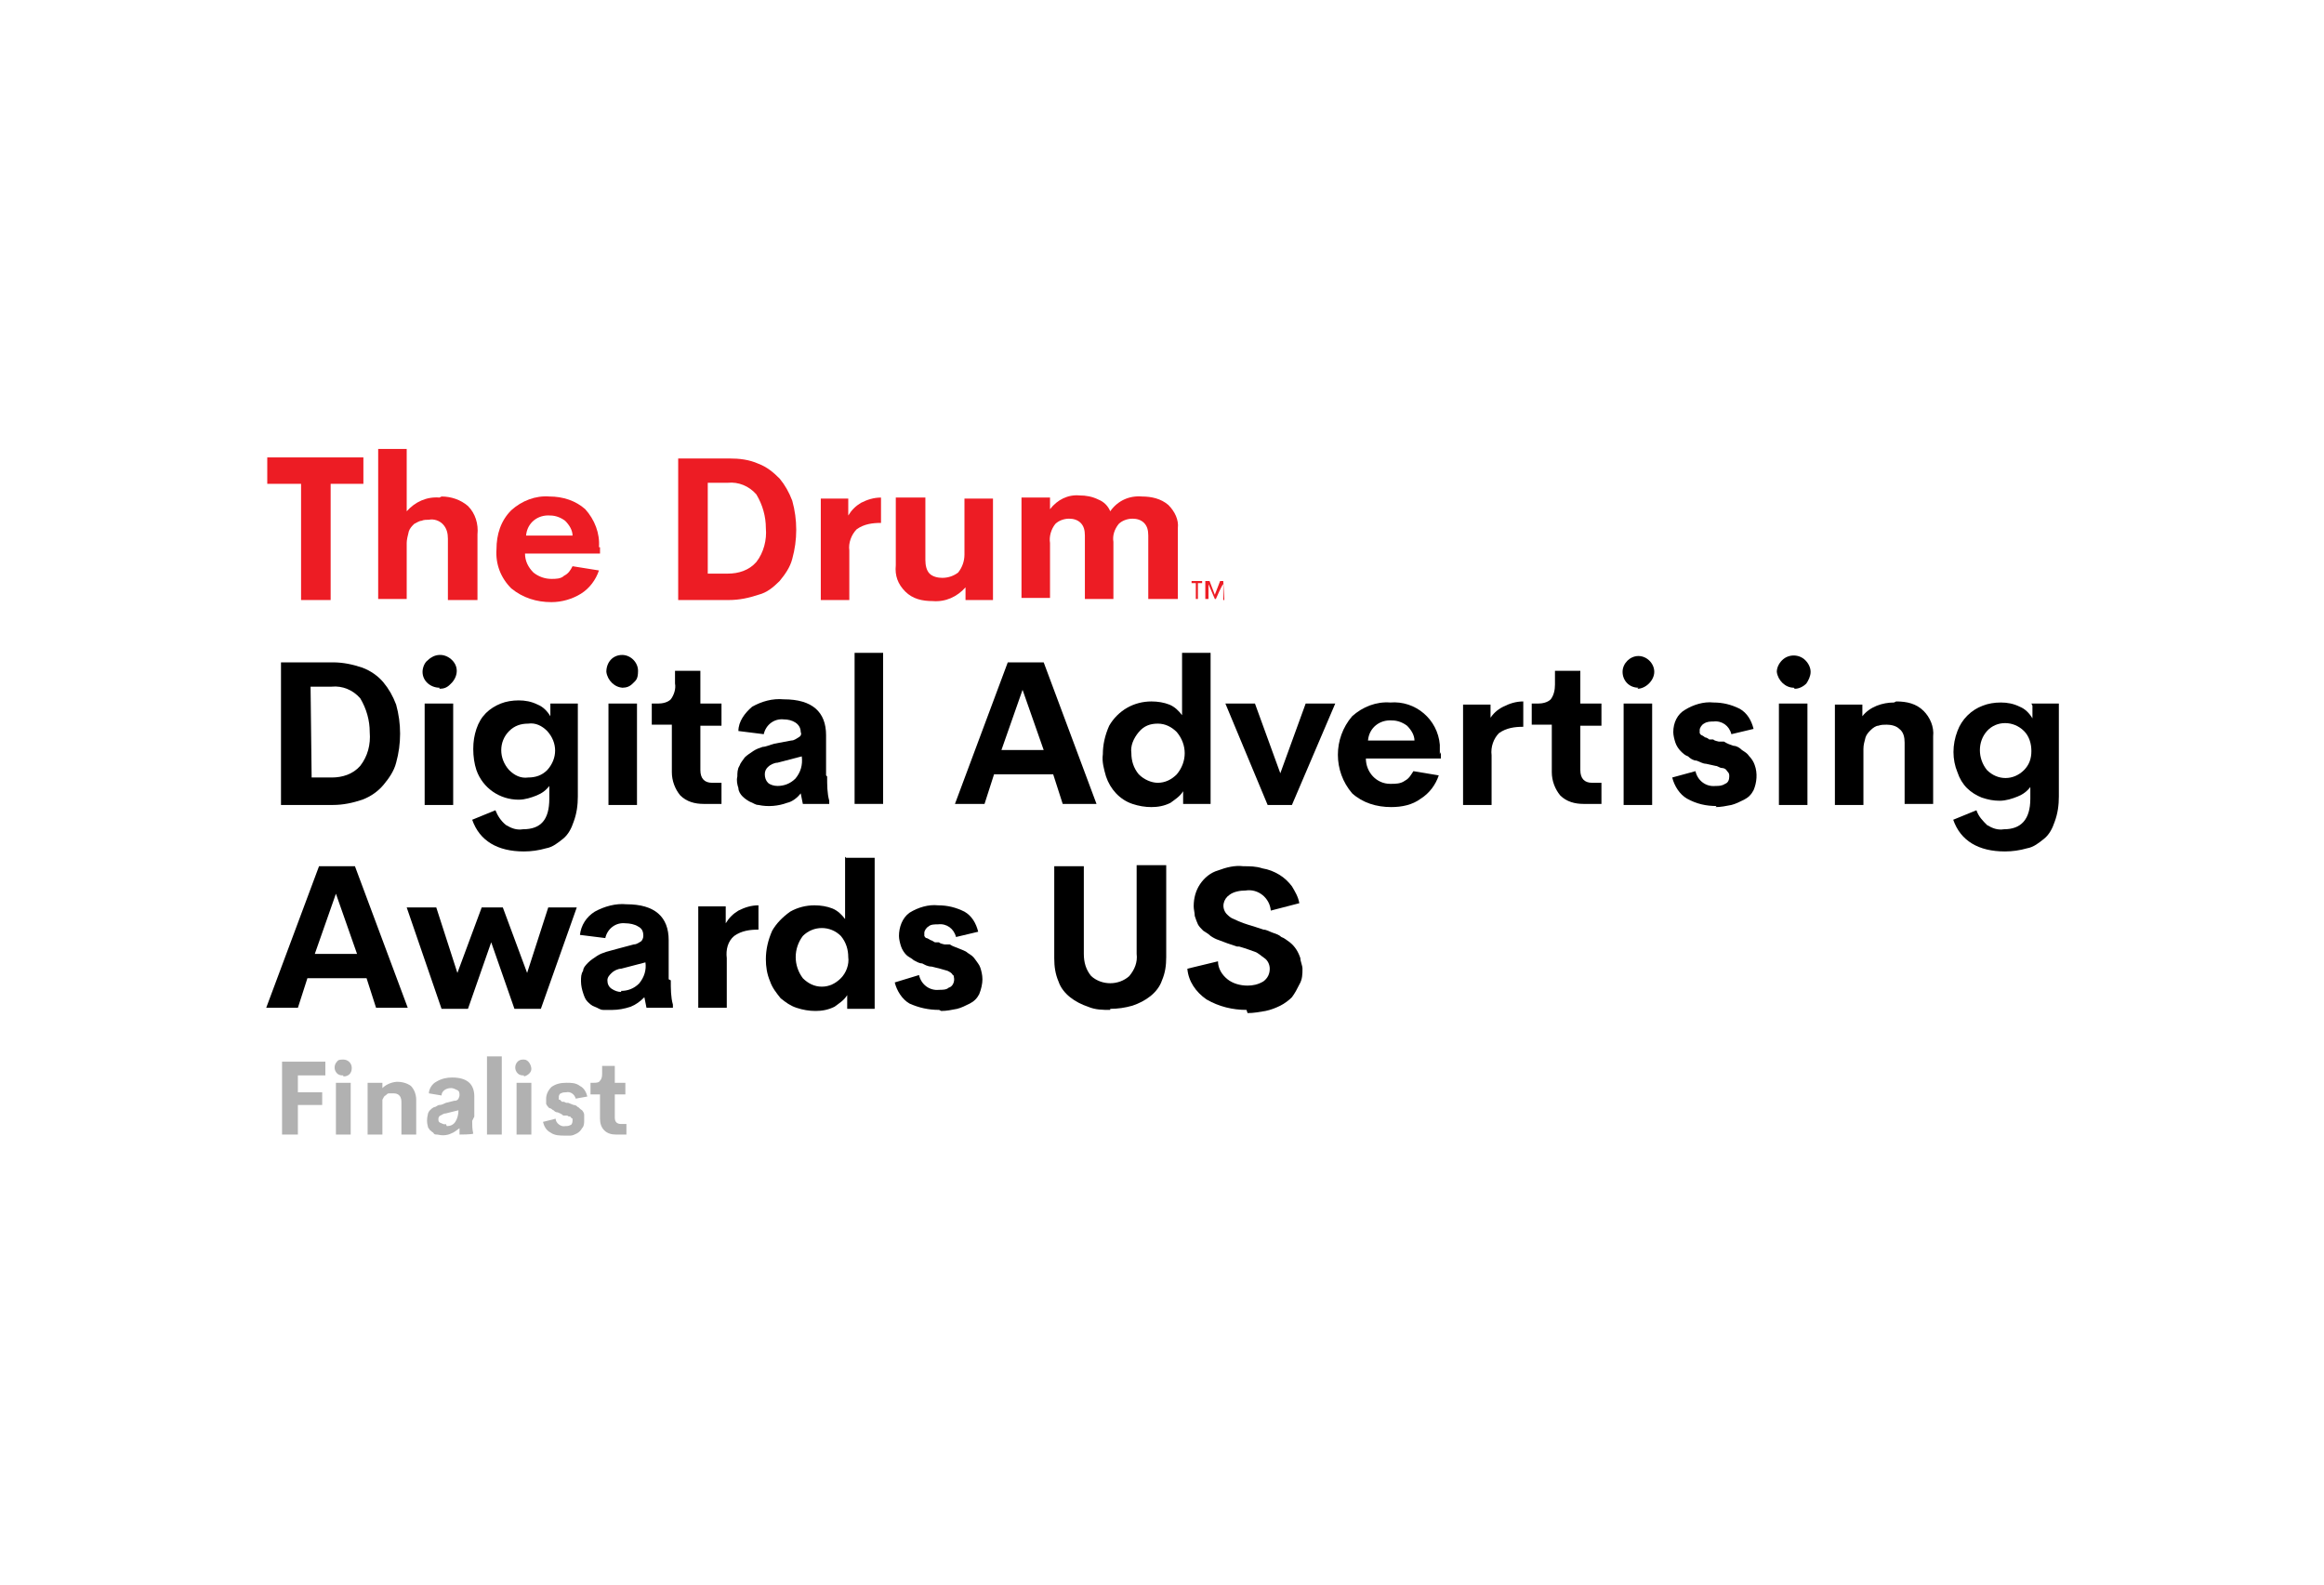 <?xml version="1.0" encoding="UTF-8"?>
<svg id="Layer_2" xmlns="http://www.w3.org/2000/svg" version="1.1" viewBox="0 0 220 150">
  <!-- Generator: Adobe Illustrator 29.6.1, SVG Export Plug-In . SVG Version: 2.1.1 Build 9)  -->
  <defs>
    <style>
      .st0 {
        fill: none;
      }

      .st1 {
        fill: #ed1c24;
      }

      .st2 {
        fill: #b1b1b1;
      }
    </style>
  </defs>
  <g id="Layer_1-2">
    <g>
      <rect class="st0" width="220" height="150"/>
      <path class="st1" d="M34.4,43.3v2.5h-3.1v11h-2.8v-11h-3.2v-2.5h9.2Z"/>
      <path class="st1" d="M41.8,47c.9,0,1.8.3,2.5.9.7.7,1,1.7.9,2.7v6.2h-2.8v-5.8c0-.5-.1-1-.5-1.4-.3-.3-.8-.5-1.3-.4-.2,0-.5,0-.7.1-.2,0-.5.2-.7.3-.2.2-.4.4-.5.7-.1.4-.2.8-.2,1.1v5.3h-2.7v-14.2h2.7v5.9c.8-.9,1.9-1.4,3.1-1.3Z"/>
      <path class="st1" d="M56.8,51.8v.6h-7.1c0,.7.3,1.3.8,1.8.5.4,1.1.6,1.7.6.4,0,.9,0,1.2-.3.4-.2.6-.5.8-.9l2.5.4c-.3.9-.9,1.7-1.7,2.2-.8.5-1.8.8-2.8.8-1.4,0-2.7-.4-3.8-1.3-1-1-1.5-2.3-1.4-3.7,0-1.4.4-2.7,1.4-3.7,1-.9,2.3-1.4,3.6-1.3,1.3,0,2.5.4,3.4,1.2.9,1,1.4,2.3,1.3,3.6ZM52.1,48.8c-1.2-.1-2.2.7-2.3,1.9h4.4c0-.5-.3-1-.7-1.4-.4-.3-.9-.5-1.4-.5h0Z"/>
      <path class="st1" d="M64.2,56.8v-13.4h4.8c1,0,1.9.1,2.8.5.8.3,1.4.8,2,1.4.5.6.9,1.3,1.2,2.1.5,1.8.5,3.7,0,5.5-.2.8-.7,1.5-1.2,2.1-.6.6-1.2,1.1-2,1.3-.9.3-1.8.5-2.8.5,0,0-4.8,0-4.8,0ZM67,54.3h1.9c1,0,2-.3,2.7-1.1.7-.9,1-2.1.9-3.2,0-1.1-.3-2.2-.9-3.2-.7-.8-1.7-1.2-2.7-1.1h-1.9s0,8.6,0,8.6Z"/>
      <path class="st1" d="M80.3,48.8c.3-.5.7-.9,1.2-1.2.6-.3,1.2-.5,1.9-.5v2.4c-.8,0-1.6.1-2.3.6-.5.5-.8,1.3-.7,2v4.7h-2.7v-9.6h2.6v1.5Z"/>
      <path class="st1" d="M91.3,47.2h2.7v9.6h-2.6v-1.2c-.8.9-1.9,1.4-3.1,1.3-1,0-1.9-.2-2.6-.9-.7-.7-1-1.5-.9-2.5v-6.4h2.8v5.9c0,.5.1,1,.4,1.3.3.3.8.4,1.2.4.6,0,1.1-.2,1.5-.5.4-.5.6-1.1.6-1.7v-5.3h0Z"/>
      <path class="st1" d="M108.1,47c.9,0,1.8.2,2.5.8.6.6,1,1.4.9,2.2v6.7h-2.8v-6c0-.5-.1-.9-.4-1.2-.3-.3-.7-.4-1.1-.4-.5,0-1,.2-1.3.5-.4.5-.6,1.1-.5,1.7v5.4h-2.7v-6c0-.5-.1-.9-.4-1.2-.3-.3-.7-.4-1.1-.4-.5,0-1,.2-1.3.5-.4.5-.6,1.2-.5,1.8v5.2h-2.7v-9.5h2.7v1.1c.7-.9,1.7-1.4,2.8-1.3.6,0,1.2.1,1.8.4.5.2.9.6,1.1,1.1.7-1,1.8-1.5,3-1.4Z"/>
      <path class="st1" d="M113.8,55v.2h-.4v1.5h-.2v-1.5h-.4v-.2h1.1Z"/>
      <path class="st1" d="M116,56.8h-.2v-1.5c-.1,0-.7,1.4-.7,1.4h-.1l-.6-1.4v1.4h-.3v-1.7h.4l.5,1.3.5-1.3h.3s.1,1.8.1,1.8Z"/>
      <path d="M26.6,76.1v-13.4h4.9c1,0,1.9.2,2.8.5.8.3,1.5.8,2,1.4.5.6.9,1.3,1.2,2.1.5,1.8.5,3.7,0,5.5-.2.8-.7,1.5-1.2,2.1-.5.6-1.2,1.1-2,1.4-.9.3-1.8.5-2.8.5h-4.9ZM29.5,73.6h1.9c1,0,2-.3,2.7-1.1.7-.9,1-2,.9-3.2,0-1.1-.3-2.2-.9-3.2-.7-.8-1.7-1.2-2.7-1.1h-2s.1,8.5.1,8.5Z"/>
      <path d="M41.6,65.1c-.8,0-1.6-.6-1.6-1.5h0c0-.4.2-.9.5-1.1.6-.6,1.5-.7,2.2-.1s.7,1.5.1,2.2c0,0-.1.1-.2.2-.3.3-.6.4-1,.4ZM40.2,76.1v-9.5h2.7v9.6h-2.7Z"/>
      <path d="M52.2,66.6h2.5v8.8c0,.8-.1,1.6-.4,2.4-.2.6-.5,1.2-1,1.6-.5.4-1,.8-1.6.9-.7.2-1.4.3-2.1.3-2.5,0-4.2-1-4.9-3l2.2-.9c.2.5.5,1,1,1.4.5.3,1,.5,1.6.4,1.7,0,2.5-.9,2.5-2.9v-1.2c-.3.4-.7.7-1.2.9-.5.2-1.1.4-1.7.4-1.8,0-3.4-1.1-4-2.8-.2-.6-.3-1.3-.3-2,0-.7.1-1.3.3-1.9.2-.6.5-1.1.9-1.5.4-.4.9-.7,1.4-.9.5-.2,1.1-.3,1.7-.3s1.2.1,1.8.4c.5.2.9.6,1.2,1.1,0,0,0-1.2,0-1.2ZM48.2,72.9c.5.5,1.1.8,1.8.7.7,0,1.3-.2,1.8-.7,1-1.1,1-2.6,0-3.7-.5-.5-1.1-.8-1.8-.7-.7,0-1.3.2-1.8.7-1,1-1,2.6,0,3.7,0,0,0,0,0,0Z"/>
      <path d="M59,65.1c-.8,0-1.5-.7-1.6-1.5,0-.9.6-1.6,1.5-1.6h0c.8,0,1.5.7,1.5,1.5s-.2.9-.5,1.2c-.3.3-.6.4-1,.4ZM57.6,76.1v-9.5h2.7v9.6h-2.7Z"/>
      <path d="M66.6,76.1c-.8,0-1.6-.2-2.2-.8-.5-.6-.8-1.4-.8-2.2v-4.5h-1.9v-2h.6c.4,0,.9-.1,1.2-.4.3-.4.5-1,.4-1.5v-1.2h2.4v3.1h2v2.1h-2v4.2c0,.8.4,1.2,1.1,1.2h.9v2h-1.8Z"/>
      <path d="M78.3,73.5c0,.8,0,1.6.2,2.3v.3h-2.5l-.2-1c-.3.4-.8.8-1.3.9-.8.3-1.8.4-2.7.2-.3,0-.5-.2-.8-.3-.2-.1-.5-.3-.7-.5-.2-.2-.4-.5-.4-.8-.1-.3-.2-.7-.1-1.1,0-.3,0-.7.2-1,.1-.3.3-.5.5-.8.2-.2.5-.4.8-.6.3-.2.6-.3.9-.4.3,0,.7-.2,1.1-.3l1.6-.3c.3,0,.5-.2.7-.3.2-.1.3-.3.2-.5,0-.4-.2-.7-.5-.9-.3-.2-.7-.3-1.1-.3-.9-.1-1.7.5-1.9,1.4h0c0,0-2.4-.3-2.4-.3,0-.9.6-1.7,1.3-2.3.9-.5,1.9-.8,3-.7,2.7,0,4,1.2,4,3.4v3.8s0,0,0,0ZM73.6,74.4c.6,0,1.2-.2,1.7-.7.5-.6.7-1.3.6-2.1l-2.3.6c-.3,0-.7.2-.9.4-.2.2-.3.4-.3.7,0,.3.1.6.3.8.2.2.6.3.9.3h0Z"/>
      <path d="M80.9,76.1v-14.3h2.7v14.3h-2.7Z"/>
      <path d="M100.6,76.1l-.9-2.8h-5.6l-.9,2.8h-2.8l5-13.4h3.4l5,13.4s-3.1,0-3.1,0ZM94.8,71h4l-2-5.7-2,5.7Z"/>
      <path d="M111.9,61.8h2.7v14.3h-2.6v-1.2c-.3.5-.8.8-1.2,1.1-.6.3-1.2.4-1.8.4-.6,0-1.2-.1-1.8-.3-1.2-.4-2.1-1.4-2.5-2.6-.2-.7-.4-1.4-.3-2.1,0-.9.2-1.8.6-2.7.4-.7,1-1.3,1.7-1.7.7-.4,1.5-.6,2.3-.6.6,0,1.2.1,1.7.3.5.2.9.6,1.2,1v-5.9h0ZM109.6,74.1c.7,0,1.3-.3,1.8-.8,1-1.2,1-2.8,0-4-.5-.5-1.1-.8-1.8-.8-.7,0-1.3.2-1.8.8-.5.6-.8,1.3-.7,2,0,.7.2,1.4.7,2,.5.5,1.2.8,1.8.8,0,0,0,0,0,0Z"/>
      <path d="M123.6,66.6h2.8l-4.1,9.6h-2.3l-4-9.6h2.8l2.4,6.6s2.4-6.6,2.4-6.6Z"/>
      <path d="M136.4,71.2v.6h-7.1c0,1.3,1,2.4,2.3,2.4h.1c.4,0,.9,0,1.3-.3.4-.2.6-.6.8-.9l2.4.4c-.3.9-.9,1.7-1.7,2.2-.8.6-1.8.8-2.8.8-1.4,0-2.7-.4-3.7-1.3-1.8-2.1-1.8-5.2,0-7.3,1-.9,2.3-1.4,3.6-1.3,2.4-.2,4.5,1.6,4.7,4h0c0,.3,0,.6,0,.9h0ZM131.8,68.2c-1.2-.1-2.2.7-2.3,1.9h4.4c0-.5-.3-1-.7-1.4-.4-.3-.9-.5-1.4-.5,0,0,0,0,0,0Z"/>
      <path d="M141,68.1c.3-.5.7-.9,1.3-1.2.6-.3,1.2-.5,1.9-.5v2.4c-.8,0-1.6.1-2.3.6-.5.5-.8,1.3-.7,2.1v4.7h-2.7v-9.5h2.6v1.5h0Z"/>
      <path d="M149.9,76.1c-.8,0-1.6-.2-2.2-.8-.5-.6-.8-1.4-.8-2.2v-4.5h-1.9v-2h.6c.4,0,.9-.1,1.2-.4.3-.4.4-.9.4-1.4v-1.3h2.4v3.1h2v2.1h-2v4.2c0,.8.4,1.2,1.1,1.2h.9v2h-1.8Z"/>
      <path d="M155.1,65.1c-.9,0-1.5-.7-1.5-1.5s.7-1.5,1.5-1.5,1.5.7,1.5,1.5c0,.4-.2.8-.5,1.1-.3.3-.7.5-1.1.5h0ZM153.7,76.1v-9.5h2.7v9.6h-2.7Z"/>
      <path d="M162.5,76.3c-1,0-1.9-.2-2.8-.7-.7-.4-1.2-1.2-1.4-2l2.2-.6c.2.9,1,1.5,1.9,1.4.3,0,.6,0,.9-.2.3-.1.4-.4.4-.7,0-.2,0-.3-.2-.5-.1-.2-.3-.3-.5-.3-.2,0-.4-.2-.6-.2l-.9-.2c-.3,0-.6-.2-.9-.3-.3,0-.6-.2-.8-.4-.3-.1-.5-.3-.7-.5-.2-.2-.4-.5-.5-.8-.1-.3-.2-.7-.2-1,0-.9.4-1.7,1.1-2.1.8-.5,1.8-.8,2.7-.7.9,0,1.7.2,2.5.6.7.4,1.1,1.1,1.3,1.9l-2.1.5c-.2-.8-.9-1.3-1.7-1.2-.3,0-.6,0-.9.2-.2.1-.4.4-.4.6,0,0,0,.2,0,.3,0,0,.1.2.2.2,0,0,.2.1.3.2.1,0,.3.1.4.2h.4c0,.1.5.2.5.2h.5c.3.2.6.3.9.4.3,0,.6.2.8.4.3.2.5.3.7.6.2.2.4.5.5.8.3.8.2,1.7-.1,2.4-.2.4-.5.7-.9.9-.4.2-.8.4-1.2.5-.5.1-1,.2-1.5.2h0Z"/>
      <path d="M169.8,65.1c-.8,0-1.5-.7-1.6-1.5,0-.4.2-.8.5-1.1.6-.6,1.6-.6,2.2,0,.3.3.5.7.5,1.1s-.2.8-.4,1.1c-.3.3-.7.5-1.1.5h0ZM168.4,76.1v-9.5h2.7v9.6h-2.7Z"/>
      <path d="M179.5,66.4c1,0,1.9.2,2.6.9.6.6,1,1.5.9,2.4v6.4h-2.7v-5.8c0-.5-.1-1-.5-1.3-.3-.3-.8-.4-1.2-.4-.3,0-.5,0-.8.1-.2,0-.5.2-.7.4-.2.2-.4.4-.5.7-.1.4-.2.7-.2,1.1v5.3h-2.7v-9.5h2.6v1.1c.7-.9,1.9-1.3,3-1.3Z"/>
      <path d="M192.3,66.6h2.6v8.8c0,.8-.1,1.6-.4,2.4-.2.6-.5,1.2-1,1.6-.5.4-1,.8-1.6.9-.7.2-1.4.3-2.1.3-2.5,0-4.2-1-4.9-3l2.2-.9c.2.6.6,1,1,1.4.5.3,1,.5,1.6.4,1.6,0,2.5-.9,2.5-2.9v-1.1c-.3.4-.7.7-1.2.9-.5.2-1.1.4-1.7.4s-1.1-.1-1.7-.3c-.5-.2-1-.5-1.4-.9-.4-.4-.7-.9-.9-1.5-.5-1.2-.5-2.6,0-3.9.4-1.1,1.3-2,2.4-2.4.5-.2,1.1-.3,1.7-.3.6,0,1.2.1,1.8.4.5.2.9.6,1.2,1.1v-1.2q0,0,0,0ZM188.1,72.9c1,1,2.5,1,3.5,0h0c.5-.5.7-1.1.7-1.8,0-.7-.2-1.4-.7-1.9-1-1-2.6-1-3.5,0h0c-.9,1-.9,2.6,0,3.7h0s0,0,0,0Z"/>
      <path d="M35.6,95.4l-.9-2.8h-5.6l-.9,2.8h-3l5-13.4h3.4l5,13.4h-2.9ZM29.8,90.3h4l-2-5.7-2,5.7Z"/>
      <path d="M51.8,85.9h2.8l-3.4,9.6h-2.5l-2.2-6.3-2.2,6.3h-2.5l-3.3-9.6h2.8l2,6.2,2.3-6.2h2l2.3,6.2,2-6.2Z"/>
      <path d="M63.5,92.8c0,.8,0,1.6.2,2.3v.3h-2.5l-.2-1c-.4.4-.8.7-1.3.9-.6.2-1.2.3-1.7.3s-.6,0-.9,0c-.3,0-.5-.2-.8-.3s-.5-.3-.7-.5c-.2-.2-.3-.5-.4-.8-.1-.3-.2-.7-.2-1.1s0-.7.2-1c0-.3.3-.6.5-.8.2-.2.5-.4.8-.6.3-.2.6-.3.9-.4.4-.1.7-.2,1.1-.3l1.5-.4c.3,0,.5-.2.7-.3.1-.1.2-.3.2-.5,0-.4-.1-.7-.5-.9-.3-.2-.8-.3-1.2-.3-.9-.1-1.7.5-1.9,1.4h0c0,0-2.4-.3-2.4-.3.1-.9.6-1.7,1.4-2.2.9-.5,2-.8,3-.7,2.7,0,4,1.2,4,3.4,0,0,0,3.7,0,3.7ZM58.8,93.8c.6,0,1.2-.2,1.7-.7.5-.6.7-1.3.6-2l-2.3.6c-.3,0-.7.2-.9.4-.2.2-.4.4-.4.7,0,.3.1.6.4.8.3.2.6.3.9.3,0,0,0,0,0,0Z"/>
      <path d="M68.7,87.4c.3-.5.7-.9,1.2-1.2.6-.3,1.2-.5,1.9-.5v2.3c-.8,0-1.6.1-2.3.6-.6.5-.8,1.3-.7,2.1v4.7h-2.7v-9.6h2.6v1.5Z"/>
      <path d="M80.1,81.2h2.7v14.3h-2.6v-1.3c-.3.5-.8.8-1.2,1.1-.6.3-1.2.4-1.8.4-.6,0-1.2-.1-1.8-.3-.6-.2-1-.5-1.5-.9-.4-.5-.8-1-1-1.6-.3-.7-.4-1.4-.4-2.1,0-.9.2-1.8.6-2.7.4-.7,1-1.3,1.7-1.8.7-.4,1.5-.6,2.3-.6.6,0,1.2.1,1.7.3.5.2.9.6,1.2,1v-5.9s0,0,0,0ZM77.8,93.4c.7,0,1.3-.3,1.8-.8.5-.5.8-1.3.7-2,0-.7-.2-1.4-.7-2-1-1-2.6-1-3.6,0h0c-.9,1.2-.9,2.8,0,4,.5.5,1.1.8,1.8.8Z"/>
      <path d="M88.9,95.6c-1,0-1.9-.2-2.8-.6-.7-.4-1.2-1.2-1.4-2l2.3-.7c.2.9,1,1.5,1.9,1.4.3,0,.7,0,.9-.2.4-.1.6-.6.5-1,0,0,0-.2-.1-.2-.1-.2-.3-.3-.5-.4l-.7-.2-.8-.2c-.4,0-.7-.2-.9-.3-.3,0-.6-.2-.8-.3-.2-.2-.5-.3-.7-.5-.2-.2-.4-.5-.5-.8-.1-.3-.2-.7-.2-1,0-.8.3-1.7,1-2.2.8-.5,1.8-.8,2.7-.7.9,0,1.7.2,2.5.6.7.4,1.1,1.1,1.3,1.9l-2.1.5c-.2-.8-.9-1.3-1.7-1.2-.3,0-.7,0-.9.2-.2.1-.4.4-.4.6s0,.2,0,.3c0,0,.1.2.2.2.1,0,.2.1.4.2.1,0,.2.1.4.2h.4c0,.1.5.2.5.2h.5c.3.2.7.3.9.4s.6.2.8.4c.3.2.5.3.7.6s.4.5.5.8c.1.3.2.7.2,1.1s-.1.9-.3,1.4c-.2.4-.5.7-.9.9-.4.2-.8.4-1.2.5-.5.1-1,.2-1.5.2h0Z"/>
      <path d="M105.1,95.6c-.7,0-1.4,0-2.1-.3-.6-.2-1.2-.5-1.7-.9-.5-.4-.9-.9-1.1-1.5-.3-.7-.4-1.4-.4-2.2v-8.7h2.8v8.3c0,.8.2,1.5.7,2.1,1,.9,2.6.9,3.6,0,.5-.6.8-1.3.7-2.1v-8.4h2.8v8.7c0,.8-.1,1.5-.4,2.2-.2.6-.6,1.1-1.1,1.5-.5.4-1.1.7-1.7.9-.7.2-1.4.3-2.1.3h0Z"/>
      <path d="M118,95.6c-1.3,0-2.6-.3-3.8-1-1-.7-1.7-1.7-1.8-2.9l2.9-.7c0,.7.4,1.3.9,1.7.5.4,1.2.6,1.9.6.5,0,1-.1,1.5-.4.4-.3.6-.7.6-1.2,0-.4-.2-.8-.5-1-.3-.2-.6-.5-.9-.6-.3-.1-.8-.3-1.5-.5h-.2c0,0-.9-.3-.9-.3l-.8-.3c-.3-.1-.5-.2-.8-.4-.2-.2-.4-.3-.7-.5-.2-.2-.4-.4-.5-.6-.1-.2-.2-.5-.3-.8,0-.3-.1-.6-.1-.9,0-.8.2-1.5.6-2.1.4-.6,1-1.1,1.7-1.3.8-.3,1.6-.5,2.4-.4.6,0,1.2,0,1.8.2.6.1,1.1.3,1.6.6.5.3.9.7,1.2,1.1.3.5.6,1,.7,1.6l-2.7.7c-.1-1.2-1.2-2.1-2.4-1.9-.5,0-1.1.1-1.5.4-.6.4-.8,1.2-.3,1.8.2.2.4.4.7.5.6.3,1.2.5,1.9.7l.9.3c.3,0,.6.2.9.3.3.1.6.2.8.4.3.1.5.3.8.5.5.4.8.9,1,1.5,0,.3.2.7.2,1,0,.5,0,1-.3,1.5-.2.4-.4.8-.7,1.2-.3.3-.7.6-1.1.8-.4.2-.9.4-1.4.5-.6.1-1.1.2-1.7.2h0Z"/>
      <path class="st2" d="M30.8,101.8h-2.6v1.6h2.3v1.2h-2.3v2.8h-1.5v-6.9h4.1v1.3Z"/>
      <path class="st2" d="M32.5,101.8c-.2,0-.4,0-.6-.2-.3-.3-.3-.8,0-1.1h0c.1-.2.4-.2.6-.2.4,0,.8.3.8.8s-.3.8-.8.8h0ZM31.8,107.4v-4.9h1.4v4.9h-1.4Z"/>
      <path class="st2" d="M37.5,102.4c.5,0,1,.1,1.4.4.3.3.5.8.5,1.3v3.3h-1.4v-3c0-.2,0-.5-.2-.7-.2-.2-.4-.2-.6-.2-.1,0-.3,0-.4,0s-.2.1-.3.2c-.1,0-.2.2-.3.4,0,.2,0,.4,0,.6v2.7h-1.4v-4.9h1.4v.5c.4-.4,1-.6,1.5-.6Z"/>
      <path class="st2" d="M44.7,106.1c0,.4,0,.8.1,1.2h0c0,.1-1.3.1-1.3.1v-.6c-.3.2-.5.4-.8.5-.4.2-.9.2-1.3.1-.2,0-.3,0-.4-.2-.1,0-.2-.2-.3-.2,0-.1-.2-.2-.2-.4-.1-.3-.1-.7,0-1.1,0-.1.1-.3.2-.4.1-.1.2-.2.4-.3.2,0,.3-.2.5-.2.2,0,.4-.1.6-.2l.8-.2c.1,0,.3,0,.4-.2,0,0,.1-.2.1-.3,0-.2,0-.4-.2-.5-.2-.1-.4-.2-.6-.2-.5,0-.9.3-.9.7h0s-1.2-.2-1.2-.2c0-.4.3-.9.7-1.1.5-.3,1-.4,1.5-.4,1.4,0,2.1.6,2.1,1.8,0,0,0,1.9,0,1.9ZM42.3,106.6c.3,0,.6-.1.8-.4.2-.3.3-.7.3-1.1l-1.2.3c-.2,0-.3.1-.5.2-.1,0-.2.2-.2.3,0,.2,0,.3.2.4.1,0,.3.2.5.1Z"/>
      <path class="st2" d="M46.1,107.4v-7.4h1.4v7.4h-1.4Z"/>
      <path class="st2" d="M49.6,101.8c-.2,0-.4,0-.6-.2-.3-.3-.3-.8,0-1.1h0c.2-.2.4-.2.6-.2.4,0,.7.5.7.9,0,.3-.3.6-.7.7h0ZM48.9,107.4v-4.9h1.4v4.9h-1.4Z"/>
      <path class="st2" d="M53.5,107.5c-.5,0-1,0-1.4-.3-.4-.2-.6-.6-.7-1l1.2-.3c0,.4.5.8.9.7.2,0,.3,0,.5-.1.1,0,.2-.2.2-.4,0,0,0-.2,0-.2,0,0-.2-.1-.2-.2-.1,0-.2,0-.3-.1h-.4c0-.1-.5-.3-.5-.3-.2,0-.3-.1-.4-.2-.1,0-.2-.2-.4-.2-.1-.1-.2-.2-.3-.4,0-.2,0-.3,0-.5,0-.4.2-.8.5-1.1.4-.3.9-.4,1.4-.4.5,0,.9,0,1.3.3.4.2.6.6.7,1l-1.1.2c-.1-.4-.5-.7-.9-.6-.2,0-.3,0-.5.1-.1,0-.2.2-.2.3v.2c0,0,0,0,0,.1h.1c0,0,.2.2.2.2h.2c0,0,.2.1.2.1h.2c0,0,.5.2.5.2.2,0,.3.1.4.2.1,0,.2.2.4.3.1.1.2.3.2.4,0,.2,0,.4,0,.6s0,.5-.2.7c-.1.2-.3.4-.5.5-.2.1-.4.2-.6.2-.2,0-.5,0-.7,0h0Z"/>
      <path class="st2" d="M58.3,107.4c-.4,0-.8-.1-1.1-.4-.3-.3-.4-.7-.4-1.1v-2.3h-.9v-1.1h.3c.2,0,.5,0,.6-.2.2-.2.2-.5.2-.7v-.7h1.2v1.6h1v1.1h-1v2.2c0,.4.2.6.6.6h.5v1s-.9,0-.9,0Z"/>
    </g>
  </g>
</svg>